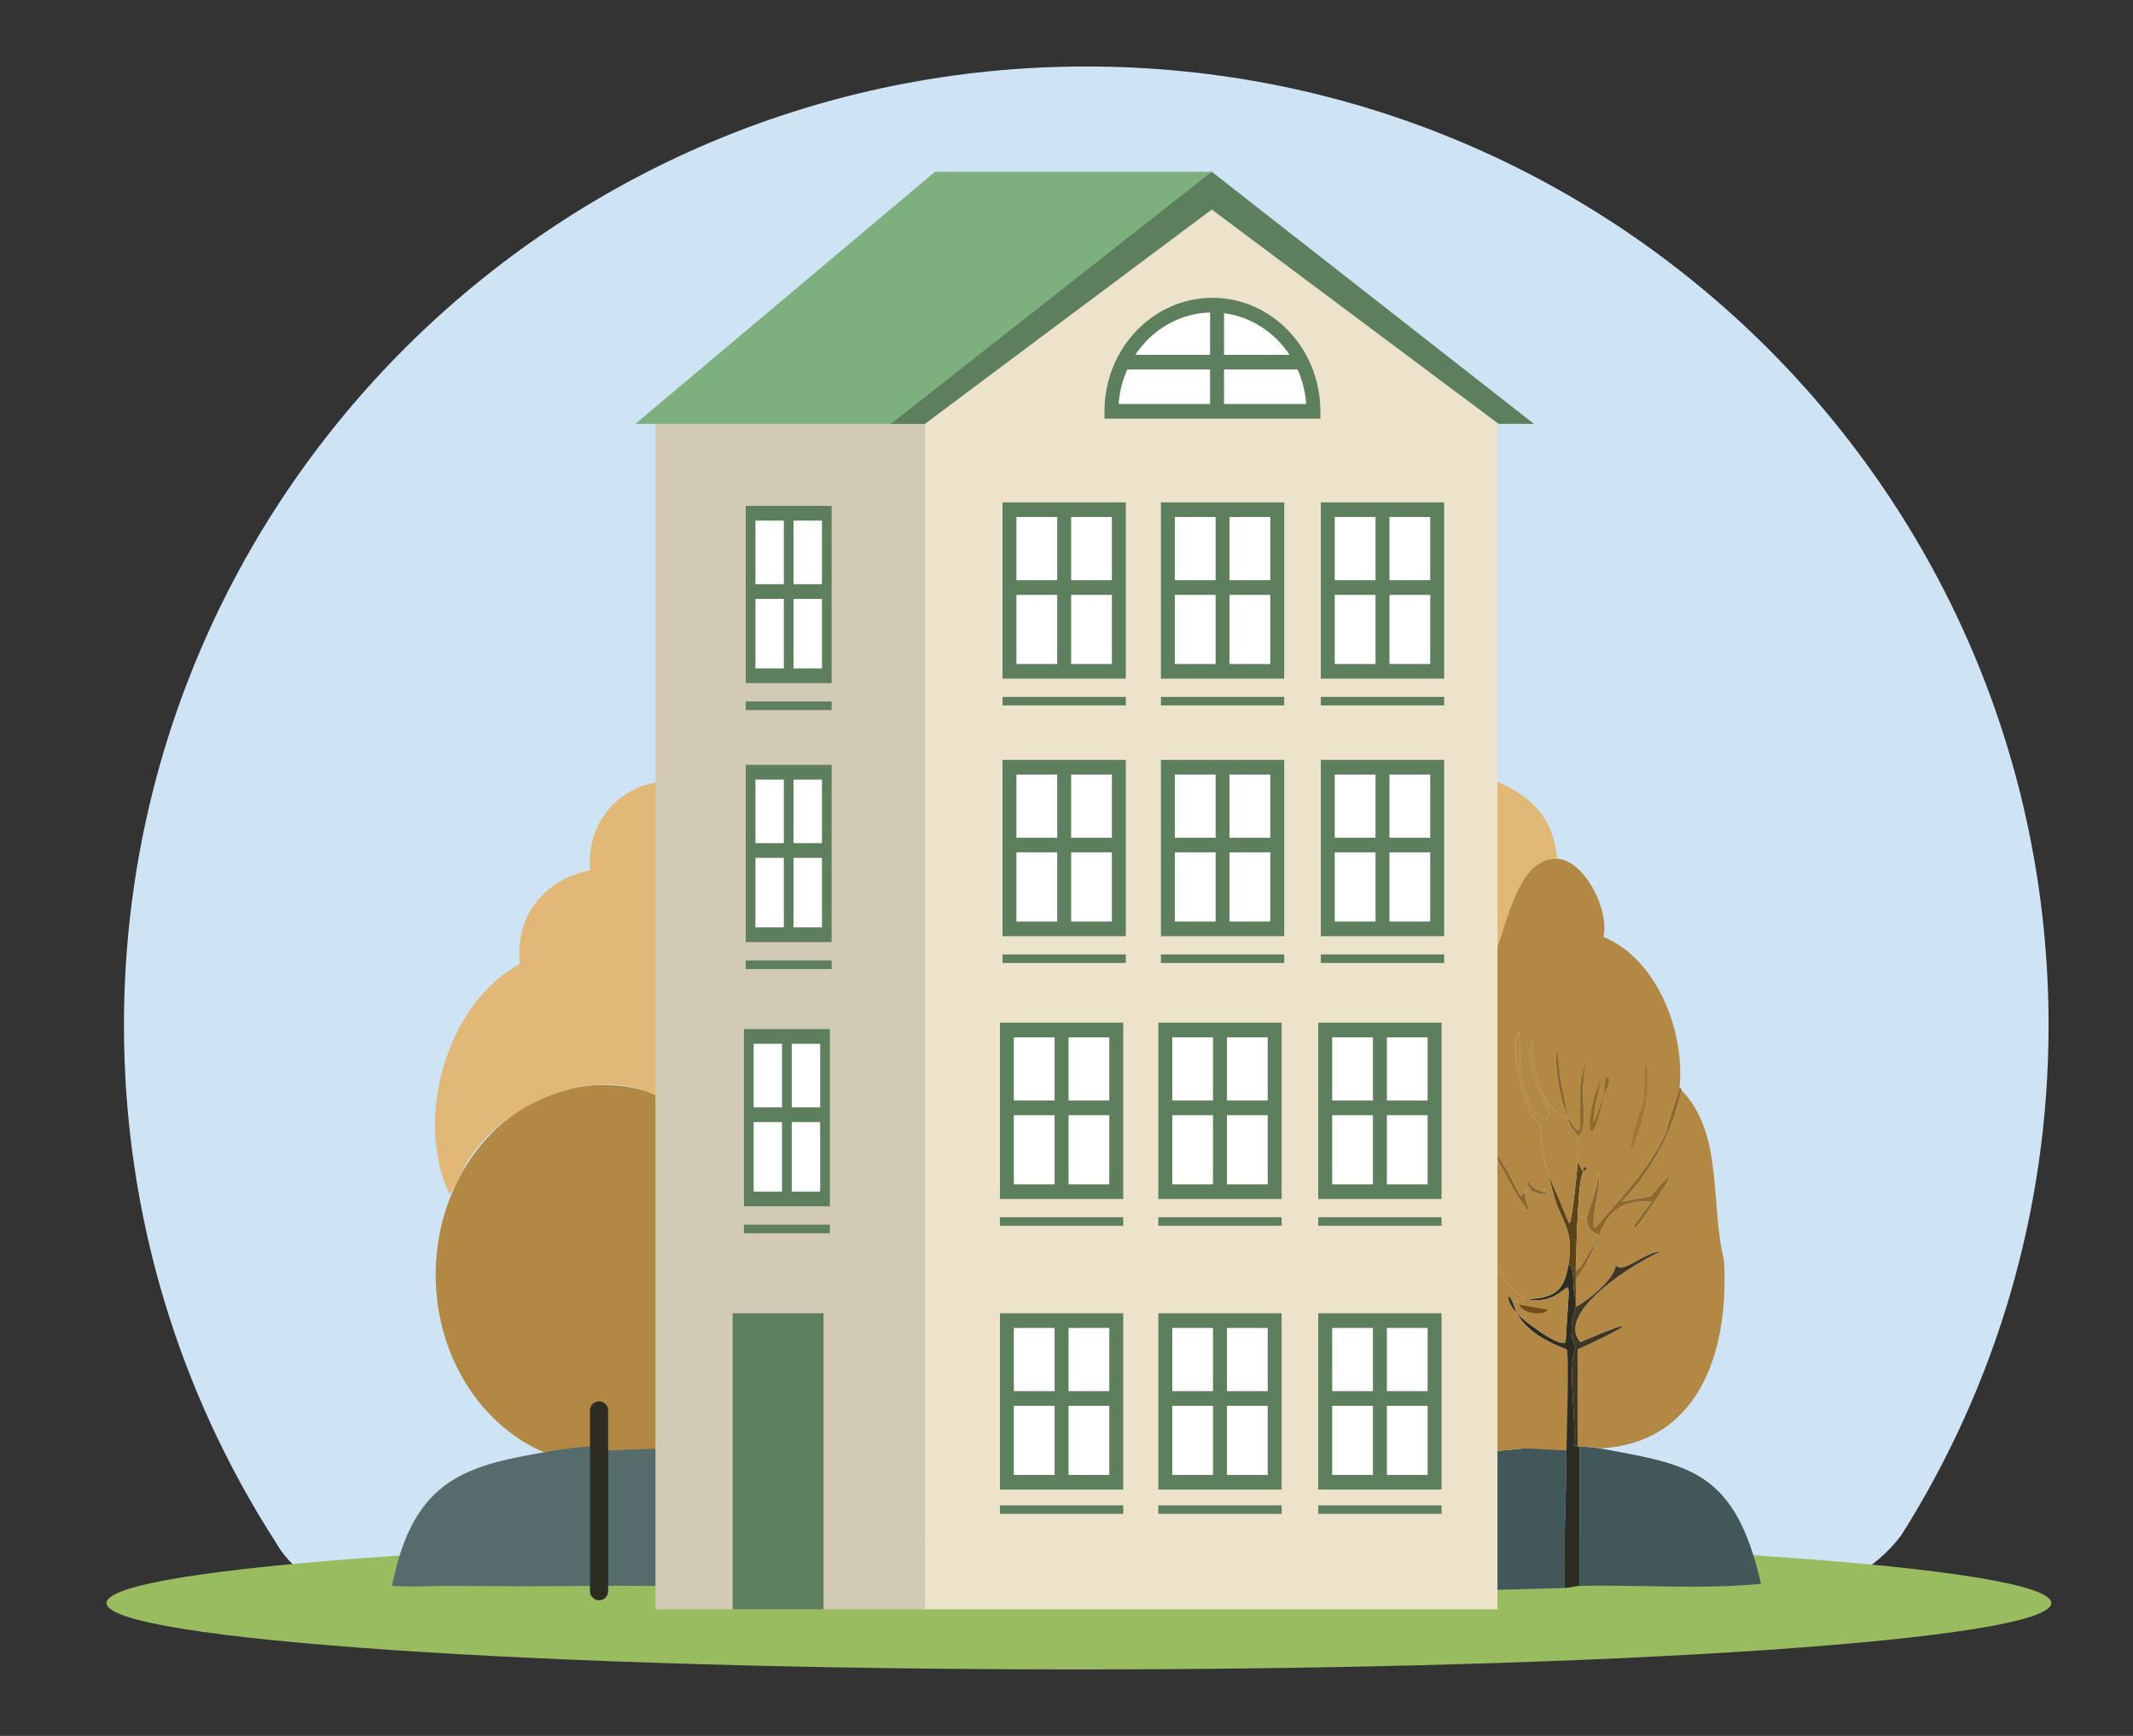 <svg width="86" height="70" viewBox="0 0 86 70" fill="none" xmlns="http://www.w3.org/2000/svg">
<rect x="0" y="0" width="86" height="70" fill="#333333" stroke="none"/>
<g clip-path="url(#clip0_1_15620)">
<path d="M82.596 41.343C82.596 48.899 80.421 55.948 76.66 61.904C72.599 67.381 57.642 65.77 43.797 65.77C30.081 65.77 14.04 67.381 11.129 62.211C7.248 56.191 4.998 49.029 4.998 41.343C4.998 19.991 22.369 2.681 43.797 2.681C65.225 2.681 82.596 19.991 82.596 41.343Z" fill="#CEE4F4"/>
<path d="M43.5 67.319C65.153 67.319 82.706 66.121 82.706 64.643C82.706 63.165 65.153 61.967 43.5 61.967C21.846 61.967 4.293 63.165 4.293 64.643C4.293 66.121 21.846 67.319 43.5 67.319Z" fill="#99BC61"/>
<ellipse cx="24.336" cy="51.406" rx="6.77" ry="7.656" fill="#B38844"/>
<path d="M64.504 58.406C68.109 59.067 69.953 59.278 71.002 63.867C68.584 64.102 66.109 63.898 63.683 63.951V58.322C63.794 58.349 64.138 58.339 64.504 58.406Z" fill="#425759"/>
<path d="M63.085 64.035C62.064 64.06 61.044 64.096 60.023 64.119C59.928 62.249 60.116 60.355 60.097 58.49C60.571 58.534 61.048 58.426 61.517 58.406C62.057 58.384 62.633 58.49 63.16 58.322C63.156 60.227 63.038 62.129 63.085 64.035Z" fill="#425759"/>
<path d="M23.971 58.333C23.992 60.208 23.861 62.074 23.797 63.951C21.956 63.975 20.11 63.967 18.27 63.951C17.48 63.944 16.568 64.008 15.805 63.951C16.683 59.528 18.874 59.073 22.378 58.49C22.822 58.417 23.519 58.325 23.971 58.333Z" fill="#556B6C"/>
<path d="M26.71 58.406C26.7 60.189 26.873 61.995 26.785 63.783L26.635 63.951C25.913 63.959 25.191 63.94 24.469 63.951V58.49L26.71 58.406Z" fill="#556B6C"/>
<path d="M26.784 31.523C26.755 35.807 26.803 40.092 26.784 44.377C24.366 42.805 20.525 44.294 18.942 46.687C18.635 47.15 18.473 47.732 18.12 48.157C16.655 45.012 18.08 40.41 20.958 38.874C20.748 36.821 22.071 35.429 23.797 35.093C23.603 33.104 25.076 31.61 26.784 31.523Z" fill="#E1B877"/>
<path d="M63.533 52.358C63.529 52.469 63.537 52.582 63.533 52.694C63.528 52.853 63.149 53.673 63.533 54.332C63.182 55.19 63.557 57.054 63.459 58.28L63.608 58.322C63.632 58.327 63.659 58.317 63.683 58.322V63.951C63.512 63.955 63.284 64.03 63.085 64.035C63.038 62.129 63.156 60.227 63.16 58.322C63.16 58.041 63.087 57.734 63.085 57.482C63.082 56.982 63.285 54.704 63.16 54.416C62.38 54.105 61.621 53.745 61.143 52.946C61.362 53.196 62.862 54.361 63.122 54.122C63.346 50.261 63.463 52.743 61.591 52.4C62.588 52.307 63.04 52.174 63.234 51.013C63.541 51.042 63.356 52.045 63.533 52.358Z" fill="#2C2C23"/>
<path d="M64.504 58.406C64.138 58.339 63.794 58.349 63.682 58.322C63.659 58.317 63.632 58.327 63.608 58.322V54.416C65.621 53.499 66.345 53.001 63.72 54.122C62.661 52.929 65.95 50.885 66.969 50.467C66.246 50.511 65.436 51.4 65.139 51.013C65.175 51.545 63.853 52.579 63.533 52.694C63.536 52.582 63.529 52.469 63.533 52.358C63.542 52.106 63.527 51.853 63.533 51.602C64.774 50 64.301 48.346 66.595 48.451L65.848 49.459L65.96 49.501C66.61 48.673 68.285 46.164 66.558 48.241L65.4 48.451C66.571 47.226 67.416 45.713 67.79 43.956C69.509 45.712 68.942 48.569 69.508 50.803C69.74 54.719 68.357 58.218 64.504 58.406Z" fill="#B38844"/>
<path d="M62.786 34.631C61.036 34.558 60.694 37.809 60.023 39.084C59.872 36.511 59.967 33.93 59.948 31.355C61.446 31.91 62.612 32.733 62.786 34.631Z" fill="#E1B877"/>
<path d="M67.79 43.956C67.416 45.713 66.571 47.226 65.4 48.451L66.558 48.241C68.285 46.164 66.61 48.673 65.961 49.501L65.849 49.459L66.596 48.451C64.301 48.346 64.774 50 63.533 51.602C63.539 51.434 63.525 51.265 63.533 51.097C63.447 51.694 64.462 49.885 64.429 49.795C64.41 49.744 63.965 49.696 63.981 49.081C63.984 48.989 64.414 47.866 64.467 47.317C64.605 47.629 64.07 49.482 64.317 49.501C65.359 48.283 66.516 47.133 67.193 45.595C67.227 45.281 67.707 43.963 67.716 43.873C67.807 43.863 67.787 43.953 67.79 43.956Z" fill="#8E692B"/>
<path d="M60.993 52.526C60.711 51.975 60.745 52.492 61.143 52.946C61.621 53.745 62.38 54.104 63.16 54.416C63.285 54.704 63.157 57.99 63.16 58.49L61.516 58.406C61.048 58.426 60.57 58.534 60.097 58.49C60.096 58.362 59.948 58.43 59.948 58.364C59.924 55.8 60.019 53.238 60.022 50.677C60.539 51.063 60.533 51.571 61.105 52.106C61.424 52.403 61.895 52.279 60.993 52.526Z" fill="#B38844"/>
<path d="M63.608 58.322L63.458 58.28C63.556 57.054 63.182 55.19 63.533 54.332C63.148 53.673 63.528 52.853 63.533 52.694C63.853 52.579 65.175 51.545 65.139 51.013C65.436 51.4 66.246 50.511 66.969 50.467C65.95 50.885 62.661 52.929 63.72 54.122C66.345 53.001 65.621 53.499 63.608 54.416V58.322Z" fill="#403624"/>
<path d="M63.832 47.233C63.644 47.776 63.649 48.481 63.608 49.081C63.561 49.761 63.566 50.422 63.533 51.097C63.525 51.265 63.538 51.434 63.533 51.602C63.527 51.853 63.542 52.106 63.533 52.358C63.356 52.045 63.541 51.042 63.234 51.013C63.481 49.538 62.961 49.355 62.637 48.157C62.561 47.878 62.489 47.594 62.413 47.317L63.272 49.333C63.381 49.328 63.601 47.087 63.608 46.897C63.731 46.972 63.712 47.145 63.832 47.233Z" fill="#5D4418"/>
<path d="M63.234 45.133C63.324 45.572 63.574 45.651 63.608 45.805C63.585 46.166 63.62 46.534 63.608 46.897C63.601 47.087 63.381 49.328 63.272 49.333L62.413 47.317C62.236 46.677 62.1 46.019 62.114 45.343C61.4 44.924 60.968 42.424 61.143 41.814C61.334 41.145 61.246 42.708 61.292 43.074C61.494 44.666 62.242 45.559 62.487 44.923C62.543 44.778 61.385 43.161 61.778 41.94C61.74 43.048 62.209 44.864 63.234 45.133Z" fill="#B38844"/>
<path d="M63.981 49.081C63.965 49.696 64.41 49.744 64.429 49.795C64.462 49.885 63.447 51.694 63.533 51.097C63.566 50.422 63.561 49.761 63.608 49.081H63.981Z" fill="#B38844"/>
<path d="M62.786 34.631C63.853 34.676 64.893 36.638 64.653 37.782C66.742 38.636 67.947 41.487 67.716 43.873C67.707 43.963 67.227 45.281 67.193 45.595C66.516 47.133 65.359 48.283 64.317 49.501C64.07 49.482 64.604 47.629 64.466 47.317C64.414 47.866 63.983 48.989 63.981 49.081H63.608C63.649 48.481 63.644 47.776 63.832 47.233C63.835 47.223 63.971 47.167 63.981 47.107C63.793 46.958 63.839 47.239 63.832 47.233C63.712 47.145 63.73 46.972 63.608 46.897C63.62 46.534 63.585 46.167 63.608 45.805C64.13 45.571 63.598 44.134 63.981 42.822C63.303 43.885 64.183 46.794 63.234 45.049C63.055 44.158 62.826 43.285 62.823 42.36C62.626 42.327 62.795 44.242 63.234 45.049C63.239 45.075 63.229 45.106 63.234 45.133C62.209 44.864 61.74 43.048 61.778 41.94C61.384 43.161 62.543 44.778 62.487 44.923C62.242 45.559 61.494 44.666 61.292 43.074C61.246 42.708 61.334 41.145 61.143 41.814C60.968 42.424 61.4 44.924 62.114 45.343C62.1 46.019 62.236 46.677 62.413 47.317C62.489 47.594 62.561 47.878 62.636 48.157H62.487C62.154 48.01 61.844 48.024 61.628 47.653C61.511 47.758 61.695 47.864 61.666 47.905C61.519 48.107 61.516 48.032 61.441 48.073C61.311 48.145 61.401 48.274 61.292 48.199C61.214 48.145 60.468 46.426 60.246 46.561C59.986 46.719 60.182 46.732 60.022 46.897C60.036 44.299 59.8 41.683 60.022 39.084C60.694 37.809 61.036 34.558 62.786 34.631Z" fill="#B38844"/>
<path d="M63.608 45.805C63.574 45.651 63.324 45.573 63.234 45.133C63.229 45.106 63.239 45.075 63.234 45.049C64.183 46.794 63.303 43.885 63.981 42.822C63.598 44.134 64.129 45.571 63.608 45.805Z" fill="#8E692B"/>
<path d="M66.334 42.864C66.853 44.742 64.843 48.633 66.296 44.335L66.334 42.864Z" fill="#A07736"/>
<path d="M64.653 44.209C64.078 46.892 63.832 45.163 64.541 43.536C64.326 44.492 63.92 46.442 64.653 44.209Z" fill="#8E692B"/>
<path d="M63.234 45.049C62.795 44.242 62.626 42.327 62.823 42.36C62.826 43.285 63.055 44.158 63.234 45.049Z" fill="#8E692B"/>
<path d="M64.653 44.209C64.724 43.877 64.674 43.4 64.84 43.453C64.924 43.73 64.729 43.977 64.653 44.209Z" fill="#8E692B"/>
<path d="M63.831 47.233C63.839 47.239 63.793 46.958 63.981 47.107C63.971 47.167 63.835 47.223 63.831 47.233Z" fill="#5D4418"/>
<path d="M60.247 46.561C60.731 47.319 61.078 48.246 61.666 48.871L61.442 48.073C61.516 48.032 61.519 48.107 61.666 47.905C61.761 48.151 62.238 48.157 62.487 48.157H62.637C62.961 49.355 63.481 49.538 63.234 51.013C63.04 52.174 62.588 52.307 61.591 52.4C63.463 52.742 63.346 50.261 63.122 54.122C62.862 54.361 61.362 53.196 61.143 52.946C61.12 52.907 61.024 52.585 60.994 52.526C61.896 52.279 61.424 52.403 61.106 52.105C60.533 51.571 60.539 51.063 60.023 50.677C60.024 49.417 60.016 48.157 60.023 46.897C60.182 46.732 59.986 46.719 60.247 46.561Z" fill="#B38844"/>
<path d="M61.442 48.073L61.666 48.871C61.078 48.246 60.73 47.319 60.247 46.561C60.469 46.426 61.214 48.145 61.292 48.199C61.401 48.274 61.311 48.145 61.442 48.073Z" fill="#8E692B"/>
<path d="M62.487 48.157C62.238 48.157 61.761 48.151 61.666 47.905C61.695 47.864 61.511 47.758 61.628 47.653C61.844 48.024 62.154 48.01 62.487 48.157Z" fill="#8E692B"/>
<path d="M60.994 52.526C61.025 52.586 61.12 52.907 61.143 52.946C60.746 52.492 60.712 51.975 60.994 52.526Z" fill="#2C2C23"/>
<path d="M61.255 52.61L62.413 52.82C62.196 53.081 61.359 52.955 61.255 52.61Z" fill="#714E19"/>
<g clip-path="url(#clip1_1_15620)">
<path d="M48.857 8.449L37.292 17.092V64.896H60.376V17.092H60.422L48.857 8.449Z" fill="#EDE3CA"/>
<path d="M37.292 17.092H26.428V64.896H37.292V17.092Z" fill="#D3CAB6"/>
<path d="M25.617 17.092H37.292L48.857 6.927H37.698L25.617 17.092Z" fill="#7EAF7E"/>
<path d="M37.292 17.092L48.857 8.449L60.422 17.092H61.847L48.857 6.927L35.92 17.092H37.292Z" fill="#5D7F5D"/>
<path d="M33.205 52.958H29.538V64.896H33.205V52.958Z" fill="#5D7F5D"/>
<path d="M44.796 16.739L45.274 14.603L46.127 13.37C46.127 13.37 47.583 12.539 47.708 12.495C47.833 12.452 48.884 12.305 48.884 12.305L50.454 12.67L52.035 13.808L52.783 15.383L52.908 16.739H44.796Z" fill="white"/>
<path d="M53.236 16.882H44.531V16.586C44.531 14.063 46.484 12.009 48.884 12.009C51.284 12.009 53.236 14.063 53.236 16.586V16.882ZM45.103 16.291H52.664C52.52 14.23 50.88 12.6 48.884 12.6C46.888 12.6 45.247 14.23 45.103 16.291Z" fill="#5D7F5D"/>
<path d="M49.352 12.305H48.79V16.739H49.352V12.305Z" fill="#5D7F5D"/>
<path d="M52.493 14.308H45.274V14.899H52.493V14.308Z" fill="#5D7F5D"/>
<path d="M45.007 41.534H40.597V48.053H45.007V41.534Z" fill="white"/>
<path d="M45.287 48.348H40.316V41.239H45.287V48.348ZM40.877 47.758H44.726V41.83H40.877V47.758Z" fill="#5D7F5D"/>
<path d="M43.083 41.534H42.521V48.053H43.083V41.534Z" fill="#5D7F5D"/>
<path d="M45.007 44.379H40.783V44.97H45.007V44.379Z" fill="#5D7F5D"/>
<path d="M51.393 41.534H46.983V48.053H51.393V41.534Z" fill="white"/>
<path d="M51.674 48.348H46.702V41.239H51.674V48.348ZM47.264 47.758H51.112V41.83H47.264V47.758Z" fill="#5D7F5D"/>
<path d="M49.469 41.534H48.907V48.053H49.469V41.534Z" fill="#5D7F5D"/>
<path d="M51.393 44.379H47.169V44.97H51.393V44.379Z" fill="#5D7F5D"/>
<path d="M57.841 41.534H53.431V48.053H57.841V41.534Z" fill="white"/>
<path d="M58.122 48.348H53.15V41.239H58.122V48.348ZM53.712 47.758H57.56V41.83H53.712V47.758Z" fill="#5D7F5D"/>
<path d="M55.917 41.534H55.355V48.053H55.917V41.534Z" fill="#5D7F5D"/>
<path d="M57.841 44.379H53.618V44.97H57.841V44.379Z" fill="#5D7F5D"/>
<path d="M45.007 53.254H40.597V59.772H45.007V53.254Z" fill="white"/>
<path d="M45.287 60.067H40.316V52.958H45.287V60.067ZM40.877 59.477H44.726V53.549H40.877V59.477Z" fill="#5D7F5D"/>
<path d="M43.083 53.254H42.521V59.772H43.083V53.254Z" fill="#5D7F5D"/>
<path d="M45.007 56.098H40.783V56.689H45.007V56.098Z" fill="#5D7F5D"/>
<path d="M51.393 53.254H46.983V59.772H51.393V53.254Z" fill="white"/>
<path d="M51.674 60.067H46.702V52.958H51.674V60.067ZM47.264 59.477H51.112V53.549H47.264V59.477Z" fill="#5D7F5D"/>
<path d="M49.469 53.254H48.907V59.772H49.469V53.254Z" fill="#5D7F5D"/>
<path d="M51.393 56.098H47.169V56.689H51.393V56.098Z" fill="#5D7F5D"/>
<path d="M57.841 53.254H53.431V59.772H57.841V53.254Z" fill="white"/>
<path d="M58.122 60.067H53.15V52.958H58.122V60.067ZM53.712 59.477H57.56V53.549H53.712V59.477Z" fill="#5D7F5D"/>
<path d="M55.917 53.254H55.355V59.772H55.917V53.254Z" fill="#5D7F5D"/>
<path d="M57.841 56.098H53.618V56.689H57.841V56.098Z" fill="#5D7F5D"/>
<path d="M45.287 49.084H40.316V49.428H45.287V49.084Z" fill="#5D7F5D"/>
<path d="M51.674 49.084H46.702V49.428H51.674V49.084Z" fill="#5D7F5D"/>
<path d="M58.122 49.084H53.15V49.428H58.122V49.084Z" fill="#5D7F5D"/>
<path d="M45.287 60.702H40.316V61.046H45.287V60.702Z" fill="#5D7F5D"/>
<path d="M51.674 60.702H46.702V61.046H51.674V60.702Z" fill="#5D7F5D"/>
<path d="M58.122 60.702H53.15V61.046H58.122V60.702Z" fill="#5D7F5D"/>
<path d="M45.111 30.938H40.701V37.456H45.111V30.938Z" fill="white"/>
<path d="M45.392 37.752H40.42V30.642H45.392V37.752ZM40.982 37.161H44.83V31.233H40.982V37.161Z" fill="#5D7F5D"/>
<path d="M43.187 30.938H42.626V37.456H43.187V30.938Z" fill="#5D7F5D"/>
<path d="M45.111 33.783H40.888V34.373H45.111V33.783Z" fill="#5D7F5D"/>
<path d="M51.497 30.938H47.087V37.456H51.497V30.938Z" fill="white"/>
<path d="M51.778 37.752H46.807V30.642H51.778V37.752ZM47.368 37.161H51.216V31.233H47.368V37.161Z" fill="#5D7F5D"/>
<path d="M49.573 30.938H49.012V37.456H49.573V30.938Z" fill="#5D7F5D"/>
<path d="M51.497 33.783H47.274V34.373H51.497V33.783Z" fill="#5D7F5D"/>
<path d="M57.945 30.938H53.536V37.456H57.945V30.938Z" fill="white"/>
<path d="M58.226 37.752H53.255V30.642H58.226V37.752ZM53.816 37.161H57.665V31.233H53.816V37.161Z" fill="#5D7F5D"/>
<path d="M56.022 30.938H55.46V37.456H56.022V30.938Z" fill="#5D7F5D"/>
<path d="M57.946 33.783H53.722V34.373H57.946V33.783Z" fill="#5D7F5D"/>
<path d="M45.392 38.487H40.42V38.831H45.392V38.487Z" fill="#5D7F5D"/>
<path d="M51.778 38.487H46.807V38.831H51.778V38.487Z" fill="#5D7F5D"/>
<path d="M58.226 38.487H53.255V38.831H58.226V38.487Z" fill="#5D7F5D"/>
<path d="M45.111 20.552H40.701V27.071H45.111V20.552Z" fill="white"/>
<path d="M45.392 27.366H40.42V20.257H45.392V27.366ZM40.982 26.776H44.83V20.848H40.982V26.776Z" fill="#5D7F5D"/>
<path d="M43.187 20.552H42.626V27.071H43.187V20.552Z" fill="#5D7F5D"/>
<path d="M45.111 23.397H40.888V23.988H45.111V23.397Z" fill="#5D7F5D"/>
<path d="M51.497 20.552H47.087V27.071H51.497V20.552Z" fill="white"/>
<path d="M51.778 27.366H46.807V20.257H51.778V27.366ZM47.368 26.776H51.216V20.848H47.368V26.776Z" fill="#5D7F5D"/>
<path d="M49.573 20.552H49.012V27.071H49.573V20.552Z" fill="#5D7F5D"/>
<path d="M51.497 23.397H47.274V23.988H51.497V23.397Z" fill="#5D7F5D"/>
<path d="M57.945 20.552H53.536V27.071H57.945V20.552Z" fill="white"/>
<path d="M58.226 27.366H53.255V20.257H58.226V27.366ZM53.816 26.776H57.665V20.848H53.816V26.776Z" fill="#5D7F5D"/>
<path d="M56.022 20.552H55.46V27.071H56.022V20.552Z" fill="#5D7F5D"/>
<path d="M57.946 23.397H53.722V23.988H57.946V23.397Z" fill="#5D7F5D"/>
<path d="M45.392 28.102H40.42V28.446H45.392V28.102Z" fill="#5D7F5D"/>
<path d="M51.778 28.102H46.807V28.446H51.778V28.102Z" fill="#5D7F5D"/>
<path d="M58.226 28.102H53.255V28.446H58.226V28.102Z" fill="#5D7F5D"/>
<path d="M33.264 41.794H30.19V48.348H33.264V41.794Z" fill="white"/>
<path d="M33.459 48.645H29.994V41.497H33.459V48.645ZM30.386 48.051H33.068V42.091H30.386V48.051Z" fill="#5D7F5D"/>
<path d="M31.922 41.794H31.531V48.348H31.922V41.794Z" fill="#5D7F5D"/>
<path d="M33.264 44.655H30.32V45.248H33.264V44.655Z" fill="#5D7F5D"/>
<path d="M33.459 49.385H29.994V49.731H33.459V49.385Z" fill="#5D7F5D"/>
<path d="M33.336 31.139H30.263V37.693H33.336V31.139Z" fill="white"/>
<path d="M33.532 37.99H30.067V30.842H33.532V37.99ZM30.458 37.396H33.141V31.436H30.458V37.396Z" fill="#5D7F5D"/>
<path d="M31.995 31.139H31.604V37.693H31.995V31.139Z" fill="#5D7F5D"/>
<path d="M33.336 33.999H30.393V34.593H33.336V33.999Z" fill="#5D7F5D"/>
<path d="M33.532 38.73H30.067V39.076H33.532V38.73Z" fill="#5D7F5D"/>
<path d="M33.336 20.696H30.263V27.251H33.336V20.696Z" fill="white"/>
<path d="M33.532 27.547H30.067V20.399H33.532V27.547ZM30.458 26.954H33.141V20.993H30.458V26.954Z" fill="#5D7F5D"/>
<path d="M31.995 20.696H31.604V27.251H31.995V20.696Z" fill="#5D7F5D"/>
<path d="M33.336 23.557H30.393V24.151H33.336V23.557Z" fill="#5D7F5D"/>
<path d="M33.532 28.287H30.067V28.634H33.532V28.287Z" fill="#5D7F5D"/>
</g>
<path d="M23.788 56.876C23.788 56.674 23.951 56.51 24.154 56.51V56.51C24.356 56.51 24.52 56.674 24.52 56.876V64.165C24.52 64.367 24.356 64.531 24.154 64.531V64.531C23.951 64.531 23.788 64.367 23.788 64.165V56.876Z" fill="#2C2C23"/>
</g>
<defs>
<clipPath id="clip0_1_15620">
<rect width="86" height="70" fill="white"/>
</clipPath>
<clipPath id="clip1_1_15620">
<rect width="36.23" height="57.969" fill="white" transform="translate(25.617 6.927)"/>
</clipPath>
</defs>
</svg>
